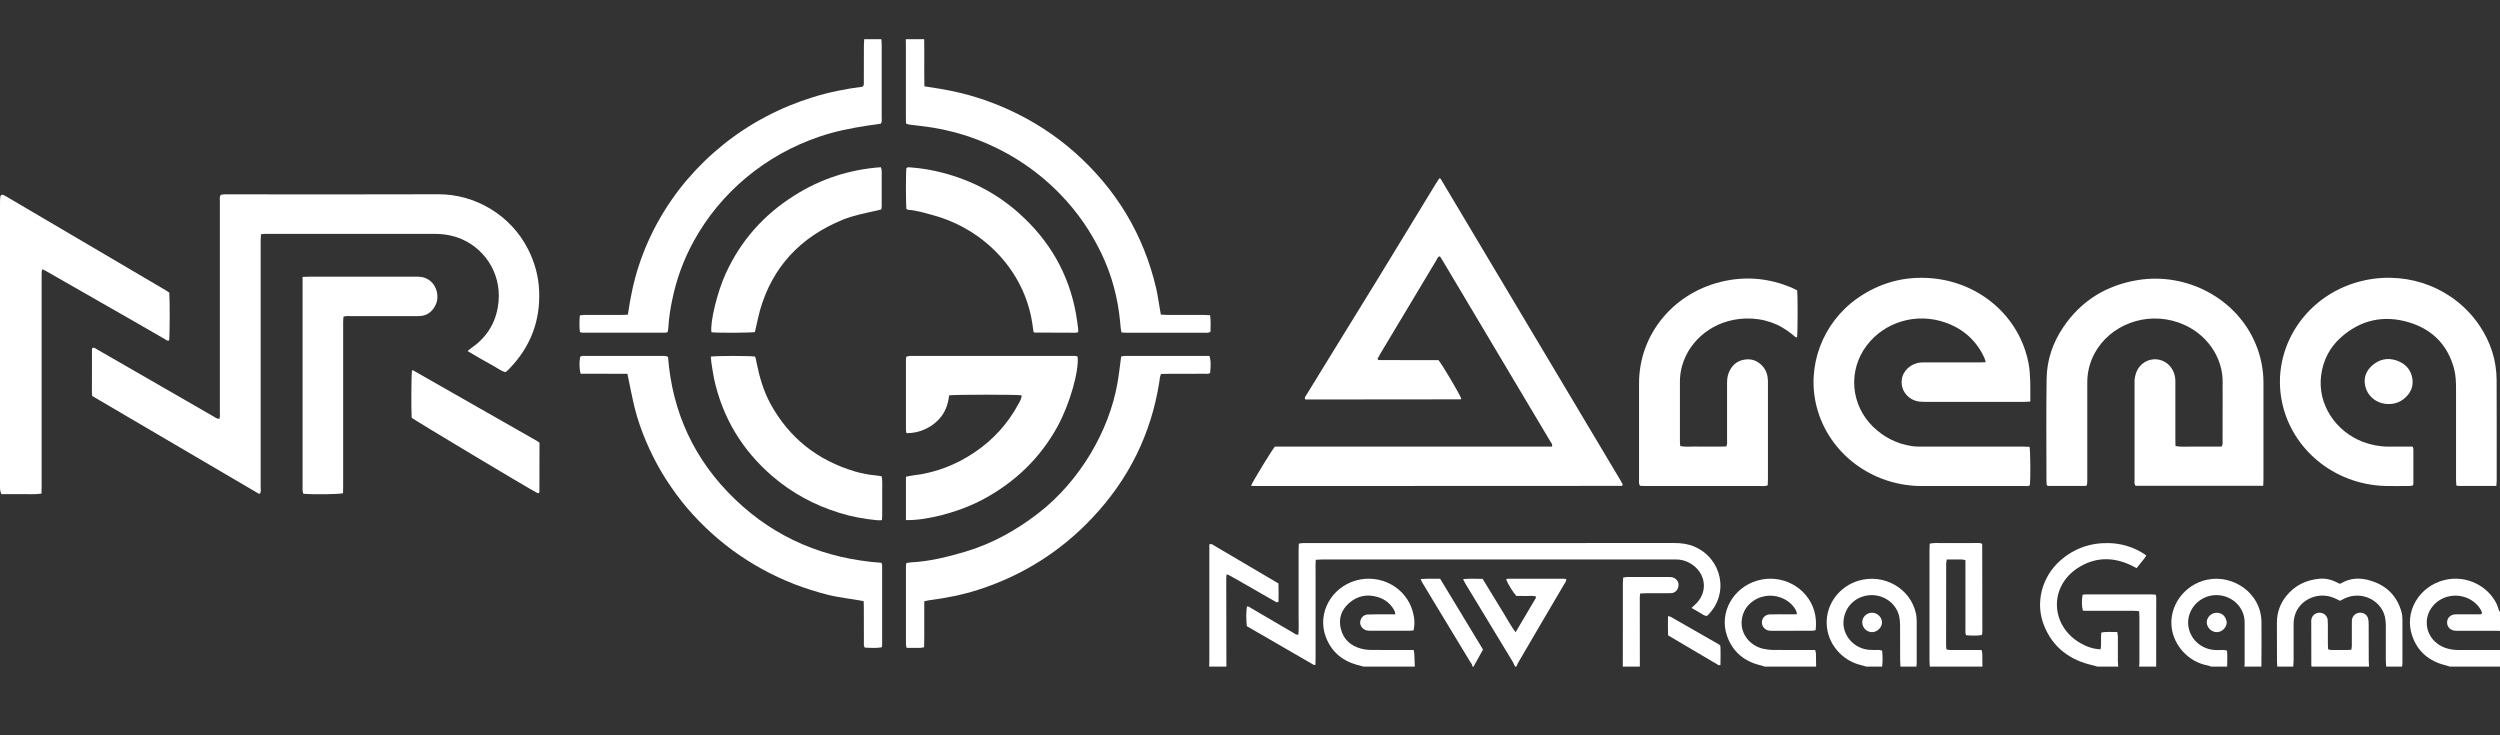 <?xml version="1.0" encoding="UTF-8"?> <svg xmlns="http://www.w3.org/2000/svg" width="34" height="10" viewBox="0 0 34 10" fill="none"><rect x="0" y="0" width="34" height="10" fill="#333333" stroke="none"/> <path d="M12.569 0.533C12.573 0.745 12.567 0.958 12.572 1.174C12.65 1.187 12.723 1.198 12.796 1.21C13.12 1.263 13.431 1.36 13.728 1.496C14.052 1.644 14.351 1.838 14.616 2.072C15.185 2.577 15.555 3.195 15.725 3.926C15.748 4.029 15.761 4.133 15.78 4.236C15.782 4.249 15.784 4.262 15.788 4.279C15.901 4.287 16.011 4.281 16.121 4.283C16.232 4.285 16.342 4.279 16.457 4.287C16.47 4.364 16.462 4.438 16.463 4.51C16.432 4.534 16.401 4.524 16.371 4.525C16.086 4.526 15.8 4.525 15.515 4.525C15.448 4.525 15.382 4.525 15.315 4.525C15.296 4.525 15.277 4.524 15.253 4.522C15.24 4.474 15.239 4.426 15.234 4.379C15.203 4.051 15.12 3.737 14.976 3.44C14.835 3.148 14.653 2.883 14.425 2.647C14.078 2.289 13.667 2.028 13.192 1.863C12.975 1.789 12.75 1.739 12.521 1.713C12.469 1.707 12.417 1.701 12.365 1.694C12.351 1.692 12.339 1.686 12.322 1.68C12.321 1.65 12.32 1.62 12.32 1.591C12.32 1.268 12.32 0.945 12.32 0.622C12.32 0.593 12.32 0.563 12.319 0.533L12.569 0.533Z" fill="white"></path> <path d="M11.986 0.533C11.988 0.56 11.991 0.587 11.991 0.614C11.991 0.939 11.991 1.265 11.991 1.591C11.991 1.62 11.998 1.65 11.98 1.682C11.917 1.692 11.851 1.7 11.786 1.71C11.57 1.744 11.355 1.786 11.148 1.857C10.412 2.105 9.799 2.615 9.433 3.283C9.296 3.533 9.198 3.801 9.142 4.079C9.115 4.205 9.096 4.333 9.089 4.463C9.088 4.481 9.083 4.499 9.08 4.516C9.069 4.52 9.061 4.524 9.053 4.524C8.674 4.524 8.294 4.524 7.914 4.524C7.906 4.524 7.899 4.519 7.887 4.516C7.877 4.442 7.88 4.368 7.886 4.289C7.911 4.287 7.932 4.283 7.953 4.283C8.12 4.283 8.286 4.283 8.452 4.283C8.479 4.283 8.507 4.281 8.539 4.28C8.572 4.053 8.616 3.832 8.687 3.616C8.827 3.187 9.052 2.787 9.348 2.44C9.497 2.266 9.662 2.106 9.842 1.962C10.022 1.818 10.216 1.691 10.421 1.584C10.623 1.477 10.835 1.39 11.055 1.322C11.277 1.253 11.504 1.208 11.732 1.179C11.755 1.155 11.748 1.13 11.748 1.106C11.749 0.945 11.748 0.783 11.749 0.622C11.749 0.592 11.752 0.563 11.753 0.533L11.986 0.533Z" fill="white"></path> <path d="M26.246 9.066C26.244 9.037 26.241 9.007 26.241 8.978C26.241 8.48 26.241 7.982 26.241 7.484C26.241 7.455 26.243 7.426 26.244 7.394C26.305 7.379 26.363 7.387 26.42 7.386C26.481 7.384 26.542 7.386 26.603 7.386C26.661 7.386 26.72 7.385 26.778 7.386C26.836 7.386 26.893 7.382 26.944 7.388C26.948 7.392 26.952 7.396 26.956 7.4C26.957 7.402 26.958 7.405 26.958 7.408C26.959 7.798 26.959 8.188 26.96 8.578C26.96 8.592 26.959 8.605 26.958 8.619C26.957 8.623 26.954 8.628 26.949 8.638C26.881 8.647 26.811 8.645 26.738 8.639C26.726 8.607 26.73 8.578 26.73 8.549C26.73 8.269 26.73 7.989 26.73 7.709V7.619C26.686 7.602 26.644 7.611 26.604 7.609C26.562 7.608 26.521 7.609 26.477 7.609C26.473 7.629 26.468 7.645 26.468 7.66C26.467 8.034 26.467 8.408 26.467 8.782C26.467 8.798 26.47 8.814 26.471 8.831C26.512 8.846 26.551 8.838 26.588 8.84C26.63 8.841 26.672 8.84 26.713 8.84H26.949C26.953 8.859 26.959 8.873 26.959 8.888C26.961 8.948 26.961 9.007 26.961 9.066L26.246 9.066Z" fill="white"></path> <path d="M18.542 9.066C18.524 9.061 18.506 9.054 18.488 9.05C18.263 8.997 18.107 8.868 18.029 8.657C17.912 8.338 18.107 7.985 18.447 7.893C18.526 7.871 18.608 7.865 18.69 7.875C18.771 7.884 18.85 7.91 18.921 7.949C18.992 7.988 19.055 8.041 19.105 8.104C19.155 8.167 19.192 8.239 19.213 8.316C19.239 8.406 19.243 8.494 19.224 8.574C19.207 8.576 19.188 8.578 19.17 8.578C18.995 8.579 18.82 8.579 18.646 8.578C18.624 8.578 18.601 8.578 18.58 8.572C18.527 8.556 18.492 8.504 18.499 8.454C18.507 8.4 18.548 8.358 18.604 8.357C18.69 8.354 18.776 8.355 18.862 8.355H18.976C18.971 8.334 18.971 8.317 18.964 8.305C18.916 8.214 18.841 8.152 18.742 8.121C18.595 8.076 18.461 8.102 18.347 8.202C18.24 8.297 18.201 8.417 18.236 8.554C18.271 8.694 18.367 8.782 18.509 8.821C18.556 8.834 18.607 8.839 18.656 8.839C18.817 8.841 18.978 8.84 19.139 8.84H19.226C19.23 8.862 19.235 8.879 19.235 8.897C19.238 8.953 19.239 9.01 19.241 9.066L18.542 9.066Z" fill="white"></path> <path d="M24 9.066C23.982 9.06 23.964 9.053 23.946 9.049C23.719 8.995 23.562 8.862 23.487 8.646C23.378 8.332 23.57 7.989 23.903 7.895C24.23 7.801 24.575 7.984 24.672 8.302C24.698 8.388 24.703 8.476 24.693 8.57C24.677 8.573 24.662 8.578 24.646 8.578C24.463 8.579 24.28 8.579 24.098 8.579C24.084 8.579 24.07 8.578 24.056 8.576C24.029 8.571 24.004 8.557 23.987 8.535C23.969 8.514 23.961 8.487 23.962 8.46C23.965 8.403 24.008 8.358 24.069 8.356C24.16 8.353 24.252 8.355 24.343 8.355C24.373 8.355 24.403 8.355 24.439 8.354C24.434 8.333 24.433 8.317 24.426 8.303C24.351 8.159 24.174 8.079 24.007 8.107C23.865 8.13 23.704 8.242 23.687 8.442C23.671 8.623 23.799 8.781 23.978 8.823C24.024 8.833 24.071 8.839 24.118 8.839C24.279 8.841 24.439 8.84 24.6 8.84H24.686C24.691 8.859 24.696 8.873 24.697 8.888C24.698 8.948 24.698 9.007 24.699 9.066L24 9.066Z" fill="white"></path> <path d="M33.318 9.066C33.3 9.06 33.282 9.053 33.264 9.049C33.04 8.995 32.883 8.866 32.808 8.653C32.689 8.319 32.903 7.971 33.246 7.888C33.547 7.815 33.843 7.973 33.958 8.221C33.969 8.245 33.975 8.272 33.984 8.297C33.988 8.306 33.995 8.314 34 8.323V8.581C33.986 8.58 33.972 8.579 33.958 8.579C33.786 8.579 33.615 8.579 33.443 8.579C33.418 8.579 33.392 8.58 33.368 8.574C33.311 8.562 33.275 8.511 33.281 8.454C33.286 8.401 33.327 8.361 33.384 8.356C33.404 8.354 33.423 8.355 33.443 8.355C33.531 8.355 33.62 8.355 33.709 8.355C33.724 8.355 33.742 8.36 33.757 8.339C33.752 8.327 33.748 8.312 33.741 8.298C33.663 8.155 33.476 8.064 33.286 8.115C33.126 8.158 33.008 8.299 33.004 8.457C32.999 8.644 33.131 8.77 33.255 8.811C33.313 8.831 33.373 8.84 33.434 8.84C33.623 8.84 33.812 8.84 34 8.84V9.066H33.318Z" fill="white"></path> <path d="M28.526 9.066C28.507 9.061 28.489 9.054 28.471 9.05C28.151 8.981 27.919 8.806 27.799 8.507C27.676 8.203 27.768 7.848 28.016 7.627C28.203 7.461 28.424 7.381 28.676 7.386C28.835 7.389 28.99 7.432 29.126 7.512C29.147 7.524 29.167 7.539 29.189 7.554C29.181 7.568 29.175 7.58 29.167 7.59C29.132 7.635 29.096 7.679 29.058 7.727C29.031 7.713 29.007 7.7 28.983 7.688C28.734 7.57 28.488 7.575 28.257 7.725C27.864 7.981 27.885 8.509 28.291 8.745C28.374 8.794 28.464 8.826 28.567 8.831C28.583 8.755 28.567 8.68 28.578 8.602C28.65 8.588 28.721 8.598 28.795 8.595C28.798 8.619 28.802 8.637 28.803 8.655C28.803 8.765 28.803 8.875 28.803 8.986C28.803 9.012 28.806 9.039 28.808 9.066L28.526 9.066Z" fill="white"></path> <path d="M32.452 9.066C32.451 9.037 32.447 9.007 32.447 8.978C32.447 8.822 32.447 8.666 32.447 8.51C32.447 8.483 32.445 8.456 32.442 8.43C32.415 8.181 32.13 8.02 31.879 8.142C31.862 8.151 31.845 8.16 31.824 8.171C31.802 8.161 31.778 8.149 31.754 8.137C31.539 8.039 31.298 8.146 31.221 8.336C31.202 8.387 31.192 8.44 31.193 8.494C31.193 8.655 31.193 8.816 31.193 8.978C31.193 9.007 31.189 9.036 31.188 9.066H30.971C30.97 9.045 30.967 9.023 30.967 9.002C30.966 8.824 30.967 8.647 30.966 8.469C30.966 8.332 31.009 8.21 31.096 8.102C31.211 7.962 31.362 7.887 31.545 7.871C31.623 7.864 31.701 7.88 31.77 7.915C31.787 7.924 31.804 7.932 31.818 7.939C31.828 7.936 31.834 7.936 31.839 7.933C31.969 7.855 32.107 7.855 32.247 7.899C32.464 7.967 32.602 8.111 32.661 8.325C32.669 8.356 32.673 8.388 32.673 8.421C32.674 8.62 32.674 8.819 32.673 9.018C32.673 9.034 32.67 9.05 32.668 9.066H32.452Z" fill="white"></path> <path d="M30.073 9.066C30.058 9.061 30.043 9.054 30.027 9.051C29.759 9.002 29.569 8.779 29.536 8.545C29.493 8.245 29.705 7.947 30.022 7.883C30.369 7.812 30.753 8.064 30.756 8.461C30.758 8.662 30.756 8.864 30.755 9.066H30.522C30.524 9.059 30.526 9.051 30.527 9.043C30.527 8.849 30.528 8.656 30.527 8.463C30.527 8.436 30.524 8.409 30.518 8.383C30.498 8.297 30.447 8.221 30.374 8.168C30.301 8.115 30.212 8.089 30.121 8.094C29.937 8.104 29.784 8.243 29.761 8.426C29.742 8.57 29.824 8.76 30.03 8.824C30.076 8.838 30.122 8.841 30.169 8.841C30.207 8.841 30.246 8.834 30.288 8.849C30.293 8.922 30.291 8.994 30.289 9.066L30.073 9.066Z" fill="white"></path> <path d="M25.381 9.066C25.36 9.06 25.34 9.052 25.319 9.048C25.188 9.018 25.07 8.947 24.984 8.845C24.898 8.744 24.848 8.618 24.843 8.486C24.833 8.208 25.022 7.974 25.272 7.899C25.62 7.793 25.987 8.003 26.058 8.349C26.064 8.381 26.067 8.413 26.067 8.445C26.068 8.639 26.068 8.833 26.067 9.026C26.067 9.039 26.065 9.053 26.063 9.066H25.846C25.845 9.037 25.842 9.007 25.842 8.978C25.841 8.819 25.842 8.661 25.841 8.502C25.841 8.467 25.838 8.433 25.832 8.398C25.8 8.214 25.626 8.086 25.441 8.094C25.249 8.101 25.094 8.239 25.073 8.434C25.054 8.594 25.157 8.771 25.349 8.825C25.395 8.838 25.442 8.84 25.489 8.84C25.524 8.841 25.56 8.834 25.597 8.849C25.605 8.921 25.605 8.994 25.597 9.066L25.381 9.066Z" fill="white"></path> <path d="M20.605 9.066C20.594 9.042 20.584 9.017 20.57 8.995C20.358 8.645 20.146 8.295 19.934 7.945C19.922 7.925 19.912 7.903 19.898 7.876C19.991 7.867 20.075 7.871 20.164 7.873C20.213 7.953 20.262 8.034 20.312 8.115C20.36 8.193 20.407 8.272 20.456 8.351C20.505 8.431 20.549 8.514 20.612 8.599C20.619 8.587 20.623 8.58 20.627 8.573C20.714 8.427 20.801 8.28 20.887 8.133C20.89 8.129 20.888 8.123 20.888 8.112C20.844 8.098 20.797 8.107 20.752 8.106C20.708 8.104 20.663 8.105 20.623 8.105C20.577 8.055 20.512 7.95 20.485 7.883C20.489 7.869 20.502 7.871 20.512 7.871C20.764 7.871 21.016 7.871 21.268 7.871C21.279 7.872 21.29 7.873 21.3 7.875C21.304 7.908 21.283 7.928 21.27 7.95C21.167 8.126 21.065 8.301 20.961 8.476C20.857 8.654 20.753 8.831 20.649 9.009C20.638 9.027 20.631 9.047 20.622 9.066L20.605 9.066Z" fill="white"></path> <path d="M16.445 9.066C16.446 9.039 16.447 9.012 16.447 8.985C16.447 8.485 16.447 7.984 16.447 7.483V7.404C16.48 7.39 16.498 7.412 16.518 7.423C16.734 7.55 16.949 7.676 17.165 7.804L17.387 7.935C17.39 8.019 17.389 8.102 17.388 8.182C17.363 8.201 17.348 8.183 17.332 8.175C17.177 8.086 17.022 7.998 16.867 7.908C16.822 7.882 16.777 7.856 16.731 7.831C16.717 7.823 16.702 7.818 16.682 7.81C16.68 7.83 16.677 7.842 16.677 7.855C16.678 8.259 16.678 8.662 16.679 9.066L16.445 9.066Z" fill="white"></path> <path d="M29.091 9.066C29.093 9.047 29.096 9.029 29.096 9.01C29.096 8.803 29.096 8.595 29.096 8.388C29.096 8.364 29.094 8.341 29.092 8.312C29.064 8.31 29.04 8.307 29.016 8.307C28.814 8.307 28.611 8.307 28.409 8.307C28.381 8.307 28.354 8.306 28.328 8.306C28.311 8.247 28.309 8.172 28.323 8.09C28.334 8.088 28.347 8.084 28.36 8.084C28.665 8.084 28.97 8.084 29.275 8.084C29.288 8.084 29.302 8.086 29.319 8.088C29.321 8.104 29.325 8.117 29.325 8.129C29.325 8.442 29.325 8.754 29.324 9.066L29.091 9.066Z" fill="white"></path> <path d="M31.437 9.066C31.436 9.058 31.434 9.05 31.434 9.042C31.433 8.846 31.433 8.65 31.433 8.454C31.433 8.443 31.433 8.432 31.435 8.422C31.44 8.396 31.454 8.373 31.474 8.357C31.495 8.341 31.521 8.332 31.547 8.333C31.574 8.333 31.599 8.342 31.619 8.359C31.639 8.376 31.652 8.4 31.656 8.425C31.658 8.446 31.659 8.468 31.659 8.489C31.659 8.575 31.659 8.661 31.659 8.747C31.659 8.774 31.66 8.8 31.662 8.829C31.698 8.847 31.734 8.838 31.769 8.84C31.802 8.841 31.835 8.84 31.868 8.84C31.904 8.839 31.939 8.842 31.979 8.835C31.981 8.815 31.985 8.797 31.985 8.779C31.985 8.682 31.985 8.585 31.985 8.488C31.985 8.47 31.985 8.451 31.986 8.432C31.993 8.377 32.035 8.337 32.089 8.333C32.145 8.329 32.193 8.36 32.207 8.414C32.213 8.44 32.214 8.468 32.214 8.494C32.215 8.658 32.214 8.822 32.215 8.986C32.215 9.013 32.218 9.039 32.219 9.066L31.437 9.066Z" fill="white"></path> <path d="M22.07 9.066C22.07 8.867 22.07 8.668 22.071 8.469C22.071 8.292 22.071 8.114 22.071 7.937C22.071 7.911 22.073 7.884 22.075 7.855C22.097 7.852 22.116 7.847 22.134 7.847C22.32 7.847 22.505 7.847 22.691 7.847C22.704 7.847 22.718 7.848 22.732 7.849C22.79 7.857 22.833 7.906 22.828 7.962C22.823 8.027 22.776 8.067 22.723 8.067C22.612 8.067 22.502 8.067 22.391 8.068C22.364 8.068 22.337 8.07 22.307 8.071C22.304 8.092 22.301 8.107 22.301 8.123C22.301 8.437 22.302 8.752 22.302 9.066L22.07 9.066Z" fill="white"></path> <path d="M20.023 9.066C20.028 9.039 20.007 9.021 19.995 9.001C19.84 8.744 19.685 8.487 19.528 8.23C19.468 8.13 19.407 8.031 19.348 7.931C19.338 7.916 19.332 7.899 19.32 7.875C19.355 7.873 19.382 7.871 19.408 7.871C19.439 7.87 19.469 7.871 19.499 7.871H19.586L20.169 8.834L20.04 9.066L20.023 9.066Z" fill="white"></path> <path d="M17.014 6.607C17.04 6.542 17.281 6.148 17.338 6.074H21.107C21.117 6.043 21.099 6.027 21.088 6.009C20.986 5.837 20.883 5.664 20.78 5.492C20.396 4.847 20.011 4.201 19.627 3.556C19.613 3.532 19.598 3.51 19.585 3.488C19.556 3.486 19.552 3.509 19.544 3.523C19.423 3.723 19.303 3.923 19.184 4.124C19.047 4.352 18.911 4.58 18.774 4.808C18.759 4.833 18.746 4.859 18.734 4.881C18.739 4.889 18.74 4.891 18.742 4.893C18.744 4.894 18.747 4.895 18.75 4.895C18.755 4.896 18.761 4.897 18.766 4.897C19.03 4.897 19.293 4.898 19.557 4.898C19.559 4.899 19.562 4.899 19.565 4.9C19.612 4.955 19.85 5.356 19.874 5.422C19.873 5.424 19.872 5.426 19.87 5.428C19.868 5.43 19.865 5.431 19.862 5.431C19.183 5.432 18.504 5.432 17.824 5.433C17.799 5.433 17.775 5.433 17.752 5.433C17.736 5.404 17.757 5.388 17.767 5.371C17.89 5.169 18.014 4.968 18.138 4.767C18.34 4.439 18.542 4.111 18.744 3.783C19.006 3.355 19.267 2.926 19.528 2.497C19.543 2.472 19.56 2.448 19.575 2.425C19.579 2.425 19.583 2.426 19.587 2.428C19.59 2.429 19.592 2.43 19.593 2.432C20.41 3.802 21.227 5.172 22.044 6.542C22.052 6.556 22.059 6.57 22.067 6.585C22.068 6.587 22.068 6.59 22.068 6.592C22.067 6.595 22.067 6.598 22.065 6.6C22.064 6.602 22.062 6.604 22.061 6.606C22.058 6.607 22.055 6.608 22.052 6.608C20.392 6.609 18.73 6.609 17.069 6.61C17.053 6.61 17.037 6.608 17.014 6.607Z" fill="white"></path> <path d="M3.001 2.65C3.013 2.647 3.026 2.645 3.039 2.644C3.064 2.642 3.089 2.643 3.114 2.643C4.062 2.643 5.01 2.646 5.958 2.642C6.47 2.639 6.95 2.933 7.18 3.386C7.271 3.565 7.324 3.753 7.332 3.952C7.351 4.369 7.211 4.728 6.913 5.029C6.905 5.037 6.897 5.044 6.889 5.051C6.885 5.054 6.879 5.056 6.869 5.061C6.809 5.042 6.757 5.001 6.699 4.97C6.644 4.94 6.589 4.908 6.534 4.877C6.478 4.844 6.421 4.811 6.358 4.774C6.376 4.76 6.388 4.749 6.401 4.74C6.601 4.604 6.727 4.42 6.769 4.186C6.846 3.767 6.619 3.403 6.286 3.255C6.168 3.203 6.043 3.181 5.914 3.181C5.737 3.181 5.559 3.181 5.382 3.181C4.805 3.181 4.228 3.181 3.652 3.181C3.619 3.181 3.586 3.178 3.549 3.187C3.548 3.216 3.545 3.242 3.545 3.268C3.545 3.427 3.545 3.586 3.545 3.745C3.545 4.703 3.545 5.662 3.545 6.62C3.545 6.652 3.553 6.684 3.536 6.713C3.527 6.713 3.52 6.715 3.517 6.713C2.762 6.271 2.008 5.828 1.255 5.386C1.252 5.372 1.251 5.357 1.25 5.343C1.25 5.143 1.251 4.944 1.251 4.745C1.251 4.74 1.256 4.736 1.259 4.731C1.287 4.724 1.306 4.744 1.326 4.755C1.553 4.885 1.779 5.016 2.005 5.146C2.303 5.318 2.601 5.49 2.899 5.661C2.925 5.676 2.948 5.696 2.982 5.697C2.996 5.666 2.99 5.636 2.99 5.607C2.99 5.058 2.99 4.509 2.99 3.959C2.99 3.553 2.99 3.146 2.99 2.74C2.99 2.711 2.983 2.681 3.001 2.65Z" fill="white"></path> <path d="M30.78 6.607H29.044C29.022 6.578 29.03 6.547 29.03 6.518C29.03 6.082 29.029 5.646 29.03 5.21C29.03 5.196 29.029 5.183 29.03 5.169C29.036 5.101 29.056 5.038 29.101 4.983C29.126 4.953 29.157 4.929 29.193 4.912C29.229 4.895 29.268 4.887 29.307 4.886C29.347 4.886 29.386 4.895 29.422 4.912C29.458 4.928 29.489 4.953 29.514 4.983C29.563 5.042 29.585 5.11 29.585 5.185C29.586 5.306 29.585 5.427 29.585 5.548C29.585 5.694 29.585 5.839 29.585 5.984C29.585 6.011 29.587 6.037 29.587 6.066C29.661 6.081 29.73 6.072 29.799 6.074C29.868 6.075 29.937 6.074 30.006 6.074H30.211C30.235 6.046 30.227 6.018 30.227 5.992C30.228 5.782 30.228 5.572 30.228 5.362C30.228 5.313 30.226 5.265 30.228 5.217C30.239 4.857 30.002 4.518 29.63 4.387C29.182 4.229 28.691 4.421 28.484 4.81C28.419 4.932 28.386 5.068 28.387 5.206C28.388 5.561 28.388 5.917 28.387 6.272C28.387 6.361 28.388 6.45 28.387 6.539C28.387 6.56 28.384 6.581 28.382 6.601C28.37 6.605 28.362 6.609 28.355 6.609C28.191 6.609 28.027 6.609 27.864 6.609C27.856 6.609 27.849 6.604 27.837 6.601C27.835 6.583 27.832 6.565 27.832 6.546C27.832 6.08 27.827 5.615 27.834 5.149C27.838 4.897 27.917 4.661 28.061 4.449C28.302 4.093 28.641 3.88 29.074 3.809C29.736 3.701 30.421 4.056 30.679 4.683C30.747 4.848 30.783 5.024 30.783 5.202C30.784 5.641 30.783 6.08 30.783 6.519C30.783 6.545 30.781 6.572 30.78 6.607Z" fill="white"></path> <path d="M27.612 5.461C27.58 5.463 27.558 5.465 27.537 5.465C27.079 5.465 26.621 5.465 26.164 5.465C26.128 5.465 26.091 5.462 26.057 5.452C25.927 5.413 25.849 5.295 25.864 5.166C25.878 5.042 25.987 4.942 26.121 4.93C26.143 4.928 26.165 4.929 26.187 4.929C26.431 4.929 26.675 4.929 26.919 4.929C26.946 4.929 26.973 4.928 27.006 4.926C26.999 4.903 26.995 4.884 26.988 4.868C26.881 4.634 26.702 4.472 26.456 4.386C26.058 4.247 25.629 4.38 25.387 4.699C25.263 4.862 25.204 5.063 25.219 5.265C25.235 5.467 25.324 5.657 25.471 5.801C25.618 5.945 25.794 6.035 26 6.067C26.036 6.072 26.072 6.074 26.108 6.074C26.577 6.074 27.045 6.074 27.514 6.074C27.544 6.074 27.574 6.076 27.602 6.077C27.614 6.144 27.616 6.504 27.607 6.597C27.589 6.616 27.566 6.61 27.544 6.61C27.397 6.61 27.25 6.61 27.103 6.61C26.779 6.61 26.454 6.611 26.13 6.61C25.456 6.607 24.872 6.165 24.708 5.538C24.563 4.986 24.784 4.392 25.26 4.057C25.565 3.843 25.906 3.751 26.279 3.785C26.93 3.845 27.468 4.307 27.589 4.945C27.604 5.024 27.608 5.106 27.611 5.186C27.614 5.275 27.612 5.363 27.612 5.461Z" fill="white"></path> <path d="M33.95 6.609C33.774 6.609 33.608 6.609 33.442 6.609C33.432 6.609 33.421 6.606 33.406 6.603C33.404 6.572 33.402 6.543 33.402 6.514C33.402 6.107 33.402 5.701 33.402 5.294C33.402 5.2 33.4 5.105 33.375 5.013C33.29 4.697 33.085 4.482 32.766 4.385C32.418 4.279 32.101 4.351 31.833 4.592C31.682 4.728 31.595 4.9 31.568 5.1C31.514 5.5 31.767 5.869 32.137 6.01C32.248 6.052 32.367 6.074 32.486 6.074C32.569 6.074 32.653 6.074 32.736 6.074H32.812C32.816 6.087 32.822 6.097 32.822 6.106C32.823 6.263 32.823 6.419 32.822 6.575C32.822 6.583 32.819 6.59 32.816 6.602C32.801 6.605 32.786 6.609 32.77 6.609C32.659 6.61 32.548 6.612 32.437 6.609C31.733 6.587 31.168 6.101 31.036 5.472C30.879 4.73 31.369 3.977 32.17 3.81C32.775 3.685 33.387 3.929 33.724 4.432C33.874 4.656 33.953 4.903 33.954 5.171C33.956 5.626 33.955 6.081 33.955 6.536C33.955 6.558 33.952 6.579 33.95 6.609Z" fill="white"></path> <path d="M24.441 3.948C24.451 4.033 24.449 4.526 24.44 4.589C24.415 4.589 24.402 4.57 24.386 4.557C24.199 4.4 23.982 4.324 23.736 4.332C23.313 4.346 22.98 4.618 22.878 4.97C22.858 5.04 22.847 5.112 22.847 5.185C22.846 5.46 22.846 5.734 22.847 6.009C22.847 6.027 22.85 6.046 22.852 6.067C22.923 6.081 22.992 6.072 23.06 6.073C23.13 6.075 23.199 6.074 23.268 6.074C23.338 6.073 23.406 6.076 23.477 6.072C23.494 6.041 23.488 6.011 23.488 5.983C23.489 5.724 23.489 5.466 23.488 5.207C23.488 5.158 23.494 5.11 23.513 5.065C23.552 4.972 23.618 4.908 23.724 4.891C23.82 4.875 23.899 4.905 23.964 4.972C24.017 5.028 24.04 5.096 24.044 5.171C24.045 5.187 24.044 5.203 24.044 5.22C24.044 5.65 24.044 6.081 24.044 6.512C24.044 6.541 24.043 6.571 24.041 6.6C24.008 6.615 23.977 6.61 23.947 6.61C23.654 6.61 23.36 6.61 23.066 6.61C22.838 6.61 22.611 6.61 22.383 6.61C22.356 6.61 22.329 6.608 22.304 6.607C22.284 6.575 22.291 6.545 22.291 6.516C22.291 6.26 22.291 6.004 22.291 5.748C22.291 5.573 22.292 5.398 22.291 5.223C22.286 4.543 22.771 3.96 23.467 3.819C23.772 3.757 24.068 3.789 24.355 3.907C24.385 3.92 24.414 3.935 24.441 3.948Z" fill="white"></path> <path d="M2.302 3.979C2.311 4.086 2.309 4.571 2.3 4.63C2.274 4.64 2.258 4.622 2.24 4.611C2.099 4.531 1.959 4.449 1.818 4.368C1.419 4.14 1.021 3.912 0.622 3.684C0.608 3.676 0.593 3.67 0.574 3.662C0.571 3.678 0.567 3.688 0.567 3.698C0.566 3.722 0.566 3.746 0.566 3.77C0.566 4.718 0.566 5.666 0.566 6.613C0.566 6.645 0.565 6.677 0.564 6.713C0.469 6.727 0.378 6.718 0.287 6.72C0.199 6.721 0.11 6.72 0.018 6.72C0.011 6.699 0.004 6.683 0.002 6.665C-0.001 6.641 0 6.617 0 6.592C0 5.319 0 4.046 0 2.772C0 2.74 0.001 2.708 0.004 2.676C0.006 2.654 0.026 2.643 0.046 2.652C0.061 2.659 0.076 2.666 0.09 2.675C0.81 3.099 1.531 3.522 2.251 3.946C2.268 3.956 2.284 3.967 2.302 3.979Z" fill="white"></path> <path d="M8.533 5.084C8.318 5.082 8.106 5.084 7.896 5.083C7.878 5.018 7.877 4.929 7.89 4.853C7.914 4.834 7.943 4.841 7.969 4.841C8.141 4.841 8.313 4.841 8.485 4.841C8.657 4.841 8.829 4.841 9 4.841C9.027 4.841 9.056 4.836 9.085 4.854C9.143 5.607 9.442 6.258 9.996 6.79C10.547 7.321 11.22 7.6 11.988 7.654C11.993 7.671 11.997 7.678 11.997 7.686C11.997 8.05 11.997 8.413 11.997 8.776C11.997 8.784 11.993 8.792 11.99 8.804C11.914 8.817 11.838 8.81 11.764 8.808C11.742 8.785 11.749 8.76 11.749 8.737C11.748 8.578 11.748 8.419 11.748 8.26C11.748 8.234 11.747 8.207 11.746 8.176C11.583 8.143 11.42 8.13 11.262 8.09C11.107 8.051 10.954 8.002 10.804 7.945C10.653 7.886 10.505 7.817 10.363 7.739C10.223 7.662 10.089 7.576 9.96 7.482C9.702 7.291 9.47 7.069 9.271 6.819C9.172 6.693 9.081 6.561 8.999 6.424C8.919 6.289 8.848 6.148 8.787 6.004C8.725 5.857 8.671 5.707 8.633 5.552C8.596 5.401 8.567 5.248 8.533 5.084Z" fill="white"></path> <path d="M15.249 4.847C15.268 4.844 15.281 4.842 15.295 4.841C15.68 4.841 16.064 4.841 16.449 4.841C16.467 4.897 16.469 4.959 16.458 5.07C16.439 5.09 16.413 5.083 16.389 5.083C16.22 5.084 16.05 5.083 15.881 5.084C15.851 5.084 15.821 5.085 15.79 5.086C15.773 5.123 15.772 5.158 15.767 5.192C15.657 5.896 15.355 6.511 14.861 7.037C14.43 7.496 13.911 7.826 13.303 8.021C13.086 8.091 12.864 8.134 12.638 8.163C12.617 8.166 12.596 8.171 12.57 8.177C12.57 8.285 12.57 8.39 12.57 8.495C12.569 8.597 12.572 8.699 12.568 8.802C12.526 8.816 12.487 8.809 12.449 8.811C12.411 8.812 12.372 8.811 12.331 8.811C12.327 8.794 12.321 8.782 12.321 8.769C12.321 8.411 12.321 8.053 12.321 7.695C12.321 7.684 12.324 7.674 12.326 7.658C12.347 7.655 12.368 7.649 12.39 7.648C12.641 7.636 12.882 7.575 13.121 7.505C13.495 7.395 13.826 7.209 14.13 6.973C14.688 6.538 15.085 5.859 15.198 5.207C15.217 5.101 15.228 4.994 15.243 4.887C15.244 4.876 15.246 4.866 15.249 4.847Z" fill="white"></path> <path d="M12.321 7.073C12.32 6.873 12.32 6.68 12.321 6.483C12.355 6.477 12.384 6.47 12.414 6.466C12.72 6.431 12.998 6.324 13.251 6.154C13.509 5.981 13.71 5.758 13.854 5.488C13.873 5.453 13.896 5.418 13.893 5.376C13.822 5.365 12.984 5.365 12.908 5.377C12.895 5.494 12.858 5.605 12.774 5.697C12.721 5.756 12.656 5.803 12.583 5.836C12.499 5.874 12.434 5.889 12.329 5.891C12.327 5.88 12.321 5.868 12.321 5.856C12.321 5.53 12.321 5.204 12.321 4.878C12.321 4.871 12.324 4.863 12.327 4.85C12.341 4.846 12.357 4.843 12.372 4.841C12.391 4.84 12.411 4.841 12.43 4.841C13.14 4.841 13.85 4.841 14.559 4.841C14.592 4.841 14.625 4.836 14.655 4.848C14.678 5.038 14.552 5.488 14.384 5.797C14.15 6.225 13.811 6.553 13.376 6.788C13.033 6.973 12.586 7.081 12.321 7.073Z" fill="white"></path> <path d="M4.115 3.766C4.153 3.764 4.18 3.763 4.208 3.763C4.684 3.763 5.161 3.763 5.638 3.763C5.654 3.763 5.671 3.763 5.687 3.763C5.816 3.764 5.909 3.846 5.939 3.96C5.959 4.04 5.949 4.116 5.903 4.185C5.854 4.261 5.783 4.3 5.688 4.299C5.38 4.298 5.073 4.299 4.765 4.299C4.735 4.299 4.705 4.295 4.671 4.307C4.669 4.331 4.667 4.355 4.667 4.378C4.666 4.567 4.666 4.755 4.667 4.943C4.667 5.501 4.667 6.058 4.667 6.615C4.667 6.646 4.665 6.678 4.665 6.708C4.601 6.723 4.26 6.727 4.125 6.715C4.122 6.702 4.117 6.687 4.115 6.672C4.114 6.654 4.115 6.635 4.115 6.616V3.766H4.115Z" fill="white"></path> <path d="M17.658 8.631C17.666 8.547 17.66 8.464 17.661 8.382C17.662 8.301 17.661 8.22 17.661 8.139V7.889C17.661 7.808 17.661 7.727 17.661 7.647C17.662 7.564 17.659 7.481 17.664 7.393C17.683 7.391 17.699 7.387 17.714 7.386C17.731 7.385 17.748 7.386 17.764 7.386C19.433 7.386 21.102 7.386 22.771 7.385C22.866 7.385 22.958 7.397 23.046 7.435C23.416 7.595 23.524 8.071 23.226 8.367C23.222 8.371 23.217 8.373 23.208 8.378C23.172 8.372 23.142 8.346 23.109 8.328C23.076 8.31 23.043 8.29 23.005 8.268C23.024 8.251 23.039 8.236 23.054 8.222C23.223 8.068 23.21 7.823 23.026 7.687C22.956 7.635 22.878 7.608 22.788 7.609C21.185 7.61 19.583 7.61 17.981 7.609C17.954 7.609 17.927 7.612 17.895 7.613C17.889 7.671 17.892 7.724 17.892 7.777C17.891 7.829 17.892 7.88 17.892 7.931V8.731C17.892 8.782 17.892 8.833 17.892 8.884C17.891 8.937 17.893 8.99 17.89 9.042C17.878 9.043 17.871 9.045 17.868 9.043C17.563 8.867 17.259 8.692 16.957 8.516C16.946 8.431 16.947 8.311 16.959 8.248C16.984 8.244 17 8.261 17.018 8.272C17.205 8.381 17.393 8.491 17.58 8.601C17.603 8.614 17.623 8.636 17.658 8.631Z" fill="white"></path> <path d="M9.667 4.85C9.742 4.838 10.187 4.838 10.267 4.849C10.28 4.873 10.284 4.902 10.289 4.931C10.328 5.124 10.382 5.313 10.477 5.489C10.73 5.952 11.114 6.26 11.631 6.413C11.724 6.44 11.819 6.458 11.916 6.466C11.941 6.468 11.964 6.474 11.992 6.479C12.003 6.546 11.997 6.61 11.998 6.674C11.999 6.741 11.998 6.808 11.998 6.876C11.997 6.94 12.001 7.004 11.994 7.074C11.969 7.074 11.947 7.078 11.927 7.075C11.755 7.058 11.587 7.028 11.422 6.977C11.079 6.872 10.771 6.706 10.502 6.474C10.089 6.117 9.825 5.676 9.711 5.149C9.695 5.073 9.685 4.996 9.673 4.918C9.67 4.897 9.669 4.876 9.667 4.85Z" fill="white"></path> <path d="M14.663 4.519C14.644 4.522 14.634 4.525 14.623 4.525C14.44 4.524 14.257 4.524 14.074 4.523C14.07 4.523 14.065 4.518 14.056 4.514C14.05 4.474 14.044 4.432 14.038 4.39C13.93 3.691 13.392 3.118 12.69 2.927C12.581 2.897 12.472 2.863 12.358 2.854C12.347 2.853 12.337 2.848 12.328 2.844C12.319 2.779 12.318 2.365 12.327 2.286C12.345 2.269 12.368 2.276 12.389 2.277C12.535 2.288 12.681 2.313 12.822 2.35C13.212 2.452 13.559 2.633 13.856 2.898C14.274 3.27 14.538 3.727 14.634 4.272C14.646 4.338 14.654 4.405 14.663 4.472C14.665 4.485 14.663 4.499 14.663 4.519Z" fill="white"></path> <path d="M10.267 4.516C10.203 4.527 9.772 4.529 9.676 4.519C9.654 4.386 9.755 3.97 9.87 3.72C10.074 3.274 10.386 2.92 10.808 2.656C11.163 2.432 11.553 2.305 11.98 2.274C11.984 2.292 11.991 2.307 11.991 2.322C11.991 2.483 11.991 2.645 11.991 2.806C11.991 2.819 11.987 2.832 11.985 2.848C11.967 2.853 11.952 2.857 11.936 2.861C11.775 2.898 11.611 2.927 11.457 2.99C10.882 3.227 10.504 3.633 10.336 4.219C10.316 4.289 10.303 4.361 10.286 4.431C10.28 4.46 10.273 4.489 10.267 4.516Z" fill="white"></path> <path d="M5.599 5.682C5.591 5.572 5.594 5.099 5.603 5.039C5.605 5.037 5.608 5.036 5.611 5.036C5.613 5.035 5.616 5.035 5.618 5.037C6.18 5.357 6.741 5.677 7.303 5.997C7.315 6.004 7.325 6.013 7.337 6.021C7.337 6.246 7.337 6.469 7.336 6.692C7.336 6.696 7.33 6.701 7.325 6.708C7.316 6.706 7.306 6.704 7.297 6.699C7.173 6.635 5.642 5.717 5.599 5.682Z" fill="white"></path> <path d="M32.485 5.495C32.324 5.495 32.19 5.387 32.164 5.233C32.146 5.13 32.182 5.041 32.26 4.972C32.355 4.887 32.469 4.861 32.592 4.902C32.714 4.944 32.791 5.028 32.809 5.154C32.824 5.261 32.782 5.35 32.699 5.419C32.639 5.47 32.566 5.495 32.485 5.495Z" fill="white"></path> <path d="M23.397 8.783C23.402 8.869 23.399 8.956 23.398 9.045C23.384 9.045 23.375 9.048 23.369 9.044C23.142 8.911 22.916 8.777 22.686 8.641C22.682 8.555 22.684 8.47 22.685 8.379C22.7 8.383 22.712 8.383 22.72 8.388C22.939 8.513 23.158 8.638 23.377 8.764C23.384 8.768 23.389 8.775 23.397 8.783Z" fill="white"></path> <path d="M25.457 8.597C25.382 8.595 25.323 8.532 25.327 8.457C25.328 8.423 25.343 8.391 25.369 8.368C25.394 8.345 25.428 8.332 25.463 8.333C25.537 8.335 25.6 8.401 25.595 8.472C25.59 8.54 25.525 8.599 25.457 8.597Z" fill="white"></path> <path d="M30.283 8.461C30.286 8.528 30.225 8.593 30.156 8.597C30.082 8.601 30.016 8.541 30.012 8.468C30.009 8.4 30.069 8.337 30.14 8.334C30.23 8.33 30.274 8.394 30.283 8.461Z" fill="white"></path> </svg> 